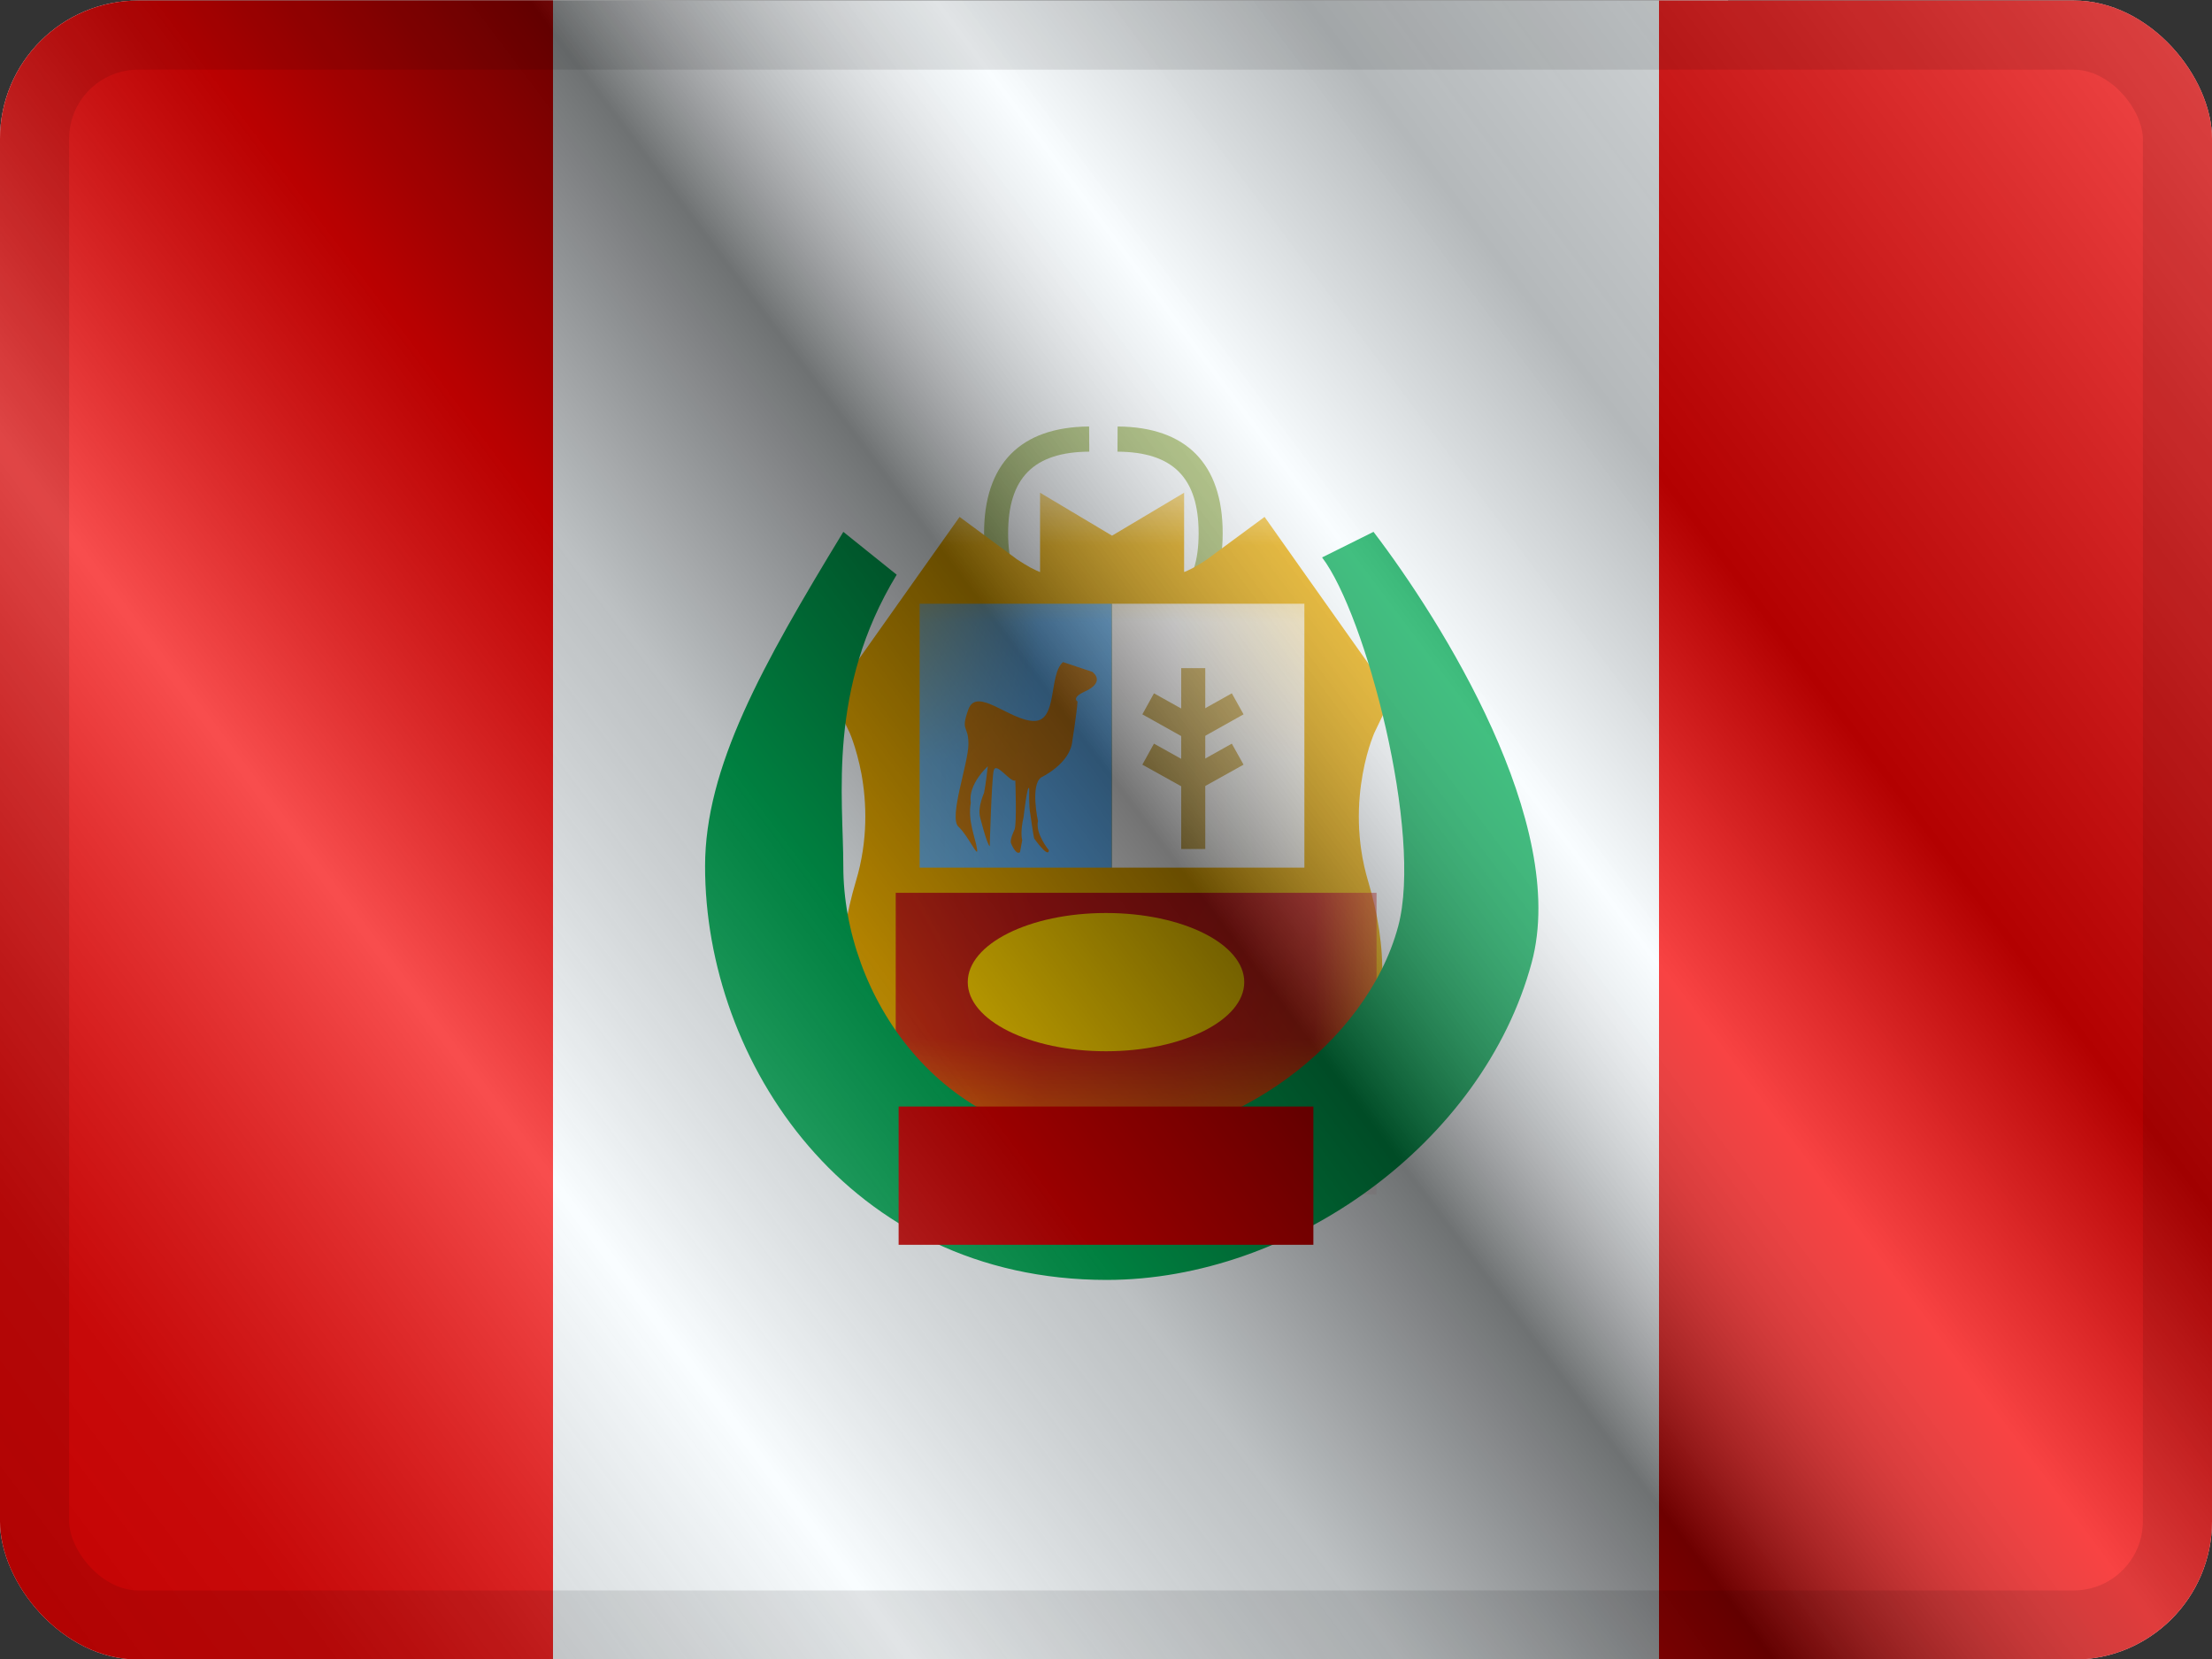 <svg width="16" height="12" viewBox="0 0 16 12" fill="none" xmlns="http://www.w3.org/2000/svg">
<rect x="0" y="0" width="16" height="12" fill="#333333" stroke="none"/>
<g clip-path="url(#clip0_12953_98222)">
<g clip-path="url(#clip1_12953_98222)">
<rect width="16" height="12" transform="translate(0 0.004)" fill="white"/>
<path fill-rule="evenodd" clip-rule="evenodd" d="M4 0.004H12.5V12.004H4V0.004Z" fill="#F7FCFF"/>
<path fill-rule="evenodd" clip-rule="evenodd" d="M12 0.004H16V12.004H12V0.004Z" fill="#F50101"/>
<path fill-rule="evenodd" clip-rule="evenodd" d="M0 0.004H4V12.004H0V0.004Z" fill="#F50101"/>
<path d="M7.87 4.376L7.887 4.557C7.388 4.608 7.118 4.364 7.118 3.857C7.118 3.355 7.382 3.088 7.878 3.085L7.879 3.267C7.477 3.269 7.292 3.457 7.292 3.857C7.292 4.254 7.471 4.417 7.87 4.376Z" fill="#A2BB6A"/>
<path d="M8.092 4.376L8.075 4.557C8.574 4.608 8.844 4.364 8.844 3.857C8.844 3.355 8.58 3.088 8.084 3.085L8.083 3.267C8.485 3.269 8.67 3.457 8.67 3.857C8.67 4.254 8.49 4.417 8.092 4.376Z" fill="#A2BB6A"/>
<mask id="path-8-outside-1_12953_98222" maskUnits="userSpaceOnUse" x="5.589" y="3.444" width="5" height="6" fill="black">
<rect fill="white" x="5.589" y="3.444" width="5" height="6"/>
<path fill-rule="evenodd" clip-rule="evenodd" d="M8.044 4.456C8.057 4.449 8.065 4.444 8.065 4.444V4.468C8.161 4.521 8.403 4.645 8.561 4.645C8.761 4.645 9.033 4.444 9.033 4.444L9.489 5.088C9.489 5.088 9.182 5.731 9.417 6.517C9.652 7.303 9.405 7.909 8.36 7.976C8.36 7.976 8.155 8.015 8.065 8.077V8.135C8.065 8.121 8.057 8.107 8.044 8.094C8.031 8.107 8.023 8.121 8.023 8.135V8.077C7.933 8.015 7.727 7.976 7.727 7.976C6.683 7.909 6.436 7.303 6.671 6.517C6.905 5.731 6.599 5.088 6.599 5.088L7.054 4.444C7.054 4.444 7.326 4.645 7.527 4.645C7.684 4.645 7.927 4.521 8.023 4.468V4.444C8.023 4.444 8.03 4.449 8.044 4.456Z"/>
</mask>
<path fill-rule="evenodd" clip-rule="evenodd" d="M8.044 4.456C8.057 4.449 8.065 4.444 8.065 4.444V4.468C8.161 4.521 8.403 4.645 8.561 4.645C8.761 4.645 9.033 4.444 9.033 4.444L9.489 5.088C9.489 5.088 9.182 5.731 9.417 6.517C9.652 7.303 9.405 7.909 8.36 7.976C8.36 7.976 8.155 8.015 8.065 8.077V8.135C8.065 8.121 8.057 8.107 8.044 8.094C8.031 8.107 8.023 8.121 8.023 8.135V8.077C7.933 8.015 7.727 7.976 7.727 7.976C6.683 7.909 6.436 7.303 6.671 6.517C6.905 5.731 6.599 5.088 6.599 5.088L7.054 4.444C7.054 4.444 7.326 4.645 7.527 4.645C7.684 4.645 7.927 4.521 8.023 4.468V4.444C8.023 4.444 8.03 4.449 8.044 4.456Z" fill="#E8AA00"/>
<path d="M8.065 4.444H8.565V3.564L7.808 4.015L8.065 4.444ZM8.044 4.456L7.797 4.891L8.044 5.031L8.29 4.891L8.044 4.456ZM8.065 4.468H7.564V4.763L7.823 4.906L8.065 4.468ZM9.033 4.444L9.441 4.155L9.147 3.739L8.736 4.042L9.033 4.444ZM9.489 5.088L9.94 5.303L10.067 5.038L9.897 4.799L9.489 5.088ZM9.417 6.517L8.938 6.66L8.938 6.66L9.417 6.517ZM8.36 7.976L8.328 7.477L8.297 7.479L8.267 7.485L8.36 7.976ZM8.065 8.077L7.78 7.666L7.564 7.815V8.077H8.065ZM8.044 8.094L8.394 7.737L8.044 7.394L7.694 7.737L8.044 8.094ZM8.023 8.077H8.523V7.815L8.307 7.666L8.023 8.077ZM7.727 7.976L7.82 7.485L7.79 7.479L7.759 7.477L7.727 7.976ZM6.599 5.088L6.19 4.799L6.021 5.038L6.147 5.303L6.599 5.088ZM7.054 4.444L7.351 4.042L6.941 3.739L6.646 4.155L7.054 4.444ZM8.023 4.468L8.265 4.906L8.523 4.763V4.468H8.023ZM8.023 4.444L8.279 4.015L7.523 3.564V4.444H8.023ZM8.065 4.444C7.808 4.015 7.808 4.015 7.808 4.015C7.808 4.015 7.809 4.015 7.809 4.015C7.809 4.015 7.809 4.015 7.809 4.015C7.809 4.015 7.809 4.015 7.809 4.015C7.809 4.015 7.809 4.015 7.809 4.015C7.809 4.015 7.809 4.015 7.809 4.015C7.809 4.015 7.809 4.014 7.809 4.014C7.809 4.014 7.809 4.014 7.809 4.014C7.809 4.014 7.809 4.015 7.808 4.015C7.806 4.017 7.802 4.019 7.797 4.021L8.29 4.891C8.299 4.886 8.306 4.883 8.311 4.88C8.313 4.878 8.315 4.877 8.317 4.876C8.318 4.875 8.319 4.875 8.319 4.875C8.319 4.874 8.32 4.874 8.32 4.874C8.32 4.874 8.32 4.874 8.32 4.874C8.32 4.874 8.32 4.874 8.32 4.874C8.32 4.874 8.32 4.874 8.32 4.874C8.32 4.874 8.32 4.874 8.32 4.874C8.321 4.874 8.321 4.874 8.321 4.874C8.321 4.874 8.321 4.874 8.065 4.444ZM8.565 4.468V4.444H7.564V4.468H8.565ZM7.823 4.906C7.88 4.937 7.983 4.991 8.1 5.039C8.202 5.081 8.378 5.145 8.561 5.145V4.145C8.582 4.145 8.584 4.149 8.56 4.142C8.54 4.137 8.512 4.127 8.479 4.114C8.411 4.086 8.346 4.052 8.306 4.03L7.823 4.906ZM8.561 5.145C8.795 5.145 9.008 5.04 9.11 4.985C9.172 4.951 9.225 4.918 9.262 4.893C9.281 4.881 9.297 4.87 9.308 4.862C9.314 4.858 9.319 4.855 9.323 4.852C9.324 4.851 9.326 4.85 9.327 4.849C9.328 4.848 9.329 4.848 9.329 4.848C9.329 4.847 9.33 4.847 9.33 4.847C9.33 4.847 9.33 4.847 9.33 4.847C9.33 4.847 9.33 4.847 9.33 4.847C9.33 4.847 9.33 4.847 9.033 4.444C8.736 4.042 8.736 4.042 8.736 4.042C8.736 4.042 8.737 4.042 8.737 4.042C8.737 4.042 8.737 4.042 8.737 4.042C8.737 4.042 8.737 4.042 8.737 4.041C8.738 4.041 8.738 4.041 8.738 4.041C8.738 4.041 8.738 4.041 8.738 4.041C8.737 4.041 8.736 4.042 8.734 4.044C8.73 4.047 8.723 4.052 8.713 4.058C8.693 4.071 8.665 4.088 8.635 4.105C8.603 4.122 8.575 4.135 8.553 4.142C8.528 4.151 8.533 4.145 8.561 4.145V5.145ZM8.625 4.733L9.081 5.377L9.897 4.799L9.441 4.155L8.625 4.733ZM9.489 5.088C9.038 4.872 9.038 4.873 9.038 4.873C9.038 4.873 9.037 4.873 9.037 4.873C9.037 4.873 9.037 4.874 9.037 4.874C9.037 4.874 9.037 4.875 9.036 4.876C9.036 4.877 9.035 4.878 9.034 4.88C9.033 4.883 9.031 4.887 9.029 4.891C9.025 4.9 9.02 4.911 9.014 4.925C9.003 4.953 8.988 4.991 8.972 5.037C8.94 5.13 8.902 5.259 8.873 5.418C8.815 5.733 8.792 6.173 8.938 6.66L9.896 6.374C9.807 6.075 9.82 5.8 9.857 5.597C9.875 5.497 9.899 5.416 9.917 5.364C9.926 5.338 9.934 5.319 9.938 5.308C9.94 5.303 9.942 5.3 9.942 5.299C9.942 5.299 9.942 5.299 9.942 5.299C9.942 5.3 9.942 5.3 9.941 5.301C9.941 5.301 9.941 5.301 9.941 5.302C9.941 5.302 9.941 5.302 9.941 5.302C9.941 5.302 9.94 5.303 9.94 5.303C9.94 5.303 9.94 5.303 9.489 5.088ZM8.938 6.66C9.037 6.99 8.997 7.167 8.945 7.249C8.902 7.317 8.768 7.449 8.328 7.477L8.393 8.475C8.997 8.436 9.508 8.231 9.791 7.783C10.065 7.348 10.032 6.829 9.896 6.374L8.938 6.66ZM8.36 7.976C8.267 7.485 8.267 7.485 8.267 7.485C8.267 7.485 8.267 7.485 8.267 7.485C8.267 7.485 8.267 7.485 8.267 7.485C8.266 7.485 8.266 7.485 8.266 7.485C8.266 7.485 8.265 7.485 8.265 7.485C8.264 7.485 8.263 7.486 8.261 7.486C8.259 7.486 8.255 7.487 8.251 7.488C8.242 7.49 8.231 7.492 8.217 7.495C8.191 7.501 8.153 7.51 8.111 7.522C8.049 7.539 7.901 7.583 7.78 7.666L8.349 8.489C8.325 8.505 8.314 8.508 8.33 8.501C8.342 8.497 8.359 8.491 8.381 8.485C8.402 8.479 8.422 8.474 8.436 8.471C8.443 8.469 8.449 8.468 8.452 8.468C8.453 8.467 8.454 8.467 8.455 8.467C8.455 8.467 8.455 8.467 8.455 8.467C8.455 8.467 8.455 8.467 8.454 8.467C8.454 8.467 8.454 8.467 8.454 8.467C8.454 8.467 8.454 8.467 8.454 8.467C8.454 8.467 8.454 8.467 8.454 8.467C8.454 8.467 8.454 8.467 8.36 7.976ZM8.565 8.135V8.077H7.564V8.135H8.565ZM7.694 8.451C7.659 8.417 7.564 8.31 7.564 8.135H8.565C8.565 7.932 8.455 7.797 8.394 7.737L7.694 8.451ZM7.694 7.737C7.633 7.797 7.523 7.932 7.523 8.135H8.523C8.523 8.31 8.429 8.417 8.394 8.451L7.694 7.737ZM8.523 8.135V8.077H7.523V8.135H8.523ZM7.727 7.976C7.634 8.467 7.634 8.467 7.634 8.467C7.634 8.467 7.634 8.467 7.634 8.467C7.634 8.467 7.633 8.467 7.633 8.467C7.633 8.467 7.633 8.467 7.633 8.467C7.633 8.467 7.633 8.467 7.633 8.467C7.633 8.467 7.633 8.467 7.633 8.467C7.633 8.467 7.634 8.467 7.636 8.468C7.639 8.468 7.644 8.469 7.651 8.471C7.666 8.474 7.686 8.479 7.706 8.485C7.728 8.491 7.746 8.497 7.758 8.501C7.774 8.508 7.763 8.505 7.739 8.489L8.307 7.666C8.187 7.583 8.039 7.539 7.976 7.522C7.934 7.51 7.897 7.501 7.87 7.495C7.856 7.492 7.845 7.49 7.837 7.488C7.832 7.487 7.829 7.486 7.826 7.486C7.825 7.486 7.824 7.485 7.823 7.485C7.822 7.485 7.822 7.485 7.821 7.485C7.821 7.485 7.821 7.485 7.821 7.485C7.821 7.485 7.821 7.485 7.821 7.485C7.821 7.485 7.821 7.485 7.821 7.485C7.821 7.485 7.82 7.485 7.727 7.976ZM6.191 6.374C6.055 6.829 6.022 7.348 6.296 7.783C6.579 8.231 7.09 8.436 7.695 8.475L7.759 7.477C7.32 7.449 7.185 7.317 7.142 7.249C7.09 7.167 7.051 6.99 7.15 6.66L6.191 6.374ZM6.599 5.088C6.147 5.303 6.147 5.303 6.147 5.303C6.147 5.303 6.147 5.302 6.147 5.302C6.147 5.302 6.147 5.302 6.147 5.302C6.146 5.301 6.146 5.301 6.146 5.301C6.146 5.3 6.146 5.3 6.146 5.299C6.145 5.299 6.145 5.299 6.145 5.299C6.146 5.3 6.147 5.303 6.149 5.308C6.154 5.319 6.161 5.338 6.17 5.364C6.188 5.416 6.212 5.497 6.231 5.597C6.268 5.8 6.281 6.075 6.191 6.374L7.15 6.66C7.295 6.173 7.272 5.733 7.214 5.418C7.186 5.259 7.147 5.13 7.115 5.037C7.099 4.991 7.085 4.953 7.073 4.925C7.067 4.911 7.062 4.9 7.058 4.891C7.056 4.887 7.055 4.883 7.053 4.88C7.053 4.878 7.052 4.877 7.051 4.876C7.051 4.875 7.051 4.874 7.05 4.874C7.05 4.874 7.05 4.873 7.05 4.873C7.05 4.873 7.05 4.873 7.05 4.873C7.05 4.873 7.05 4.872 6.599 5.088ZM6.646 4.155L6.19 4.799L7.007 5.377L7.462 4.733L6.646 4.155ZM7.527 4.145C7.554 4.145 7.559 4.151 7.534 4.142C7.513 4.135 7.485 4.122 7.453 4.105C7.422 4.088 7.395 4.071 7.375 4.058C7.365 4.052 7.358 4.047 7.353 4.044C7.351 4.042 7.35 4.041 7.35 4.041C7.349 4.041 7.349 4.041 7.35 4.041C7.35 4.041 7.35 4.041 7.35 4.041C7.35 4.042 7.351 4.042 7.351 4.042C7.351 4.042 7.351 4.042 7.351 4.042C7.351 4.042 7.351 4.042 7.351 4.042C7.351 4.042 7.351 4.042 7.054 4.444C6.757 4.847 6.757 4.847 6.757 4.847C6.757 4.847 6.757 4.847 6.757 4.847C6.758 4.847 6.758 4.847 6.758 4.847C6.758 4.847 6.758 4.847 6.758 4.848C6.759 4.848 6.76 4.848 6.76 4.849C6.761 4.85 6.763 4.851 6.765 4.852C6.769 4.855 6.773 4.858 6.779 4.862C6.791 4.87 6.806 4.881 6.825 4.893C6.862 4.918 6.915 4.951 6.978 4.985C7.08 5.04 7.293 5.145 7.527 5.145V4.145ZM7.782 4.03C7.742 4.052 7.676 4.086 7.609 4.114C7.575 4.127 7.548 4.137 7.527 4.142C7.504 4.149 7.506 4.145 7.527 4.145V5.145C7.709 5.145 7.886 5.081 7.987 5.039C8.104 4.991 8.208 4.937 8.265 4.906L7.782 4.03ZM8.523 4.468V4.444H7.523V4.468H8.523ZM8.023 4.444C7.767 4.874 7.767 4.874 7.767 4.874C7.767 4.874 7.767 4.874 7.767 4.874C7.767 4.874 7.767 4.874 7.767 4.874C7.767 4.874 7.767 4.874 7.767 4.874C7.767 4.874 7.767 4.874 7.767 4.874C7.767 4.874 7.767 4.874 7.768 4.874C7.768 4.874 7.768 4.874 7.768 4.875C7.769 4.875 7.77 4.875 7.771 4.876C7.772 4.877 7.774 4.878 7.777 4.88C7.782 4.883 7.789 4.886 7.797 4.891L8.29 4.021C8.285 4.019 8.282 4.017 8.28 4.015C8.279 4.015 8.278 4.014 8.278 4.014C8.278 4.014 8.278 4.014 8.278 4.014C8.278 4.014 8.278 4.015 8.279 4.015C8.279 4.015 8.279 4.015 8.279 4.015C8.279 4.015 8.279 4.015 8.279 4.015C8.279 4.015 8.279 4.015 8.279 4.015C8.279 4.015 8.279 4.015 8.279 4.015C8.279 4.015 8.279 4.015 8.279 4.015C8.279 4.015 8.279 4.015 8.023 4.444Z" fill="#E8AA00" mask="url(#path-8-outside-1_12953_98222)"/>
<mask id="mask0_12953_98222" style="mask-type:luminance" maskUnits="userSpaceOnUse" x="6" y="3" width="5" height="6">
<mask id="path-10-outside-2_12953_98222" maskUnits="userSpaceOnUse" x="5.589" y="3.444" width="5" height="6" fill="black">
<rect fill="white" x="5.589" y="3.444" width="5" height="6"/>
<path fill-rule="evenodd" clip-rule="evenodd" d="M8.044 4.456C8.057 4.449 8.065 4.444 8.065 4.444V4.468C8.161 4.521 8.403 4.645 8.561 4.645C8.761 4.645 9.033 4.444 9.033 4.444L9.489 5.088C9.489 5.088 9.182 5.731 9.417 6.517C9.652 7.303 9.405 7.909 8.36 7.976C8.36 7.976 8.155 8.015 8.065 8.077V8.135C8.065 8.121 8.057 8.107 8.044 8.094C8.031 8.107 8.023 8.121 8.023 8.135V8.077C7.933 8.015 7.727 7.976 7.727 7.976C6.683 7.909 6.436 7.303 6.671 6.517C6.905 5.731 6.599 5.088 6.599 5.088L7.054 4.444C7.054 4.444 7.326 4.645 7.527 4.645C7.684 4.645 7.927 4.521 8.023 4.468V4.444C8.023 4.444 8.03 4.449 8.044 4.456Z"/>
</mask>
<path fill-rule="evenodd" clip-rule="evenodd" d="M8.044 4.456C8.057 4.449 8.065 4.444 8.065 4.444V4.468C8.161 4.521 8.403 4.645 8.561 4.645C8.761 4.645 9.033 4.444 9.033 4.444L9.489 5.088C9.489 5.088 9.182 5.731 9.417 6.517C9.652 7.303 9.405 7.909 8.36 7.976C8.36 7.976 8.155 8.015 8.065 8.077V8.135C8.065 8.121 8.057 8.107 8.044 8.094C8.031 8.107 8.023 8.121 8.023 8.135V8.077C7.933 8.015 7.727 7.976 7.727 7.976C6.683 7.909 6.436 7.303 6.671 6.517C6.905 5.731 6.599 5.088 6.599 5.088L7.054 4.444C7.054 4.444 7.326 4.645 7.527 4.645C7.684 4.645 7.927 4.521 8.023 4.468V4.444C8.023 4.444 8.03 4.449 8.044 4.456Z" fill="white"/>
<path d="M8.065 4.444H8.565V3.564L7.808 4.015L8.065 4.444ZM8.044 4.456L7.797 4.891L8.044 5.031L8.29 4.891L8.044 4.456ZM8.065 4.468H7.564V4.763L7.823 4.906L8.065 4.468ZM9.033 4.444L9.441 4.155L9.147 3.739L8.736 4.042L9.033 4.444ZM9.489 5.088L9.94 5.303L10.067 5.038L9.897 4.799L9.489 5.088ZM9.417 6.517L8.938 6.66L8.938 6.66L9.417 6.517ZM8.36 7.976L8.328 7.477L8.297 7.479L8.267 7.485L8.36 7.976ZM8.065 8.077L7.78 7.666L7.564 7.815V8.077H8.065ZM8.044 8.094L8.394 7.737L8.044 7.394L7.694 7.737L8.044 8.094ZM8.023 8.077H8.523V7.815L8.307 7.666L8.023 8.077ZM7.727 7.976L7.82 7.485L7.79 7.479L7.759 7.477L7.727 7.976ZM6.599 5.088L6.19 4.799L6.021 5.038L6.147 5.303L6.599 5.088ZM7.054 4.444L7.351 4.042L6.941 3.739L6.646 4.155L7.054 4.444ZM8.023 4.468L8.265 4.906L8.523 4.763V4.468H8.023ZM8.023 4.444L8.279 4.015L7.523 3.564V4.444H8.023ZM8.065 4.444C7.808 4.015 7.808 4.015 7.808 4.015C7.808 4.015 7.809 4.015 7.809 4.015C7.809 4.015 7.809 4.015 7.809 4.015C7.809 4.015 7.809 4.015 7.809 4.015C7.809 4.015 7.809 4.015 7.809 4.015C7.809 4.015 7.809 4.015 7.809 4.015C7.809 4.015 7.809 4.014 7.809 4.014C7.809 4.014 7.809 4.014 7.809 4.014C7.809 4.014 7.809 4.015 7.808 4.015C7.806 4.017 7.802 4.019 7.797 4.021L8.29 4.891C8.299 4.886 8.306 4.883 8.311 4.88C8.313 4.878 8.315 4.877 8.317 4.876C8.318 4.875 8.319 4.875 8.319 4.875C8.319 4.874 8.32 4.874 8.32 4.874C8.32 4.874 8.32 4.874 8.32 4.874C8.32 4.874 8.32 4.874 8.32 4.874C8.32 4.874 8.32 4.874 8.32 4.874C8.32 4.874 8.32 4.874 8.32 4.874C8.321 4.874 8.321 4.874 8.321 4.874C8.321 4.874 8.321 4.874 8.065 4.444ZM8.565 4.468V4.444H7.564V4.468H8.565ZM7.823 4.906C7.88 4.937 7.983 4.991 8.1 5.039C8.202 5.081 8.378 5.145 8.561 5.145V4.145C8.582 4.145 8.584 4.149 8.56 4.142C8.54 4.137 8.512 4.127 8.479 4.114C8.411 4.086 8.346 4.052 8.306 4.03L7.823 4.906ZM8.561 5.145C8.795 5.145 9.008 5.04 9.11 4.985C9.172 4.951 9.225 4.918 9.262 4.893C9.281 4.881 9.297 4.87 9.308 4.862C9.314 4.858 9.319 4.855 9.323 4.852C9.324 4.851 9.326 4.85 9.327 4.849C9.328 4.848 9.329 4.848 9.329 4.848C9.329 4.847 9.33 4.847 9.33 4.847C9.33 4.847 9.33 4.847 9.33 4.847C9.33 4.847 9.33 4.847 9.33 4.847C9.33 4.847 9.33 4.847 9.033 4.444C8.736 4.042 8.736 4.042 8.736 4.042C8.736 4.042 8.737 4.042 8.737 4.042C8.737 4.042 8.737 4.042 8.737 4.042C8.737 4.042 8.737 4.042 8.737 4.041C8.738 4.041 8.738 4.041 8.738 4.041C8.738 4.041 8.738 4.041 8.738 4.041C8.737 4.041 8.736 4.042 8.734 4.044C8.73 4.047 8.723 4.052 8.713 4.058C8.693 4.071 8.665 4.088 8.635 4.105C8.603 4.122 8.575 4.135 8.553 4.142C8.528 4.151 8.533 4.145 8.561 4.145V5.145ZM8.625 4.733L9.081 5.377L9.897 4.799L9.441 4.155L8.625 4.733ZM9.489 5.088C9.038 4.872 9.038 4.873 9.038 4.873C9.038 4.873 9.037 4.873 9.037 4.873C9.037 4.873 9.037 4.874 9.037 4.874C9.037 4.874 9.037 4.875 9.036 4.876C9.036 4.877 9.035 4.878 9.034 4.88C9.033 4.883 9.031 4.887 9.029 4.891C9.025 4.9 9.02 4.911 9.014 4.925C9.003 4.953 8.988 4.991 8.972 5.037C8.94 5.13 8.902 5.259 8.873 5.418C8.815 5.733 8.792 6.173 8.938 6.66L9.896 6.374C9.807 6.075 9.82 5.8 9.857 5.597C9.875 5.497 9.899 5.416 9.917 5.364C9.926 5.338 9.934 5.319 9.938 5.308C9.94 5.303 9.942 5.3 9.942 5.299C9.942 5.299 9.942 5.299 9.942 5.299C9.942 5.3 9.942 5.3 9.941 5.301C9.941 5.301 9.941 5.301 9.941 5.302C9.941 5.302 9.941 5.302 9.941 5.302C9.941 5.302 9.94 5.303 9.94 5.303C9.94 5.303 9.94 5.303 9.489 5.088ZM8.938 6.66C9.037 6.99 8.997 7.167 8.945 7.249C8.902 7.317 8.768 7.449 8.328 7.477L8.393 8.475C8.997 8.436 9.508 8.231 9.791 7.783C10.065 7.348 10.032 6.829 9.896 6.374L8.938 6.66ZM8.36 7.976C8.267 7.485 8.267 7.485 8.267 7.485C8.267 7.485 8.267 7.485 8.267 7.485C8.267 7.485 8.267 7.485 8.267 7.485C8.266 7.485 8.266 7.485 8.266 7.485C8.266 7.485 8.265 7.485 8.265 7.485C8.264 7.485 8.263 7.486 8.261 7.486C8.259 7.486 8.255 7.487 8.251 7.488C8.242 7.49 8.231 7.492 8.217 7.495C8.191 7.501 8.153 7.51 8.111 7.522C8.049 7.539 7.901 7.583 7.78 7.666L8.349 8.489C8.325 8.505 8.314 8.508 8.33 8.501C8.342 8.497 8.359 8.491 8.381 8.485C8.402 8.479 8.422 8.474 8.436 8.471C8.443 8.469 8.449 8.468 8.452 8.468C8.453 8.467 8.454 8.467 8.455 8.467C8.455 8.467 8.455 8.467 8.455 8.467C8.455 8.467 8.455 8.467 8.454 8.467C8.454 8.467 8.454 8.467 8.454 8.467C8.454 8.467 8.454 8.467 8.454 8.467C8.454 8.467 8.454 8.467 8.454 8.467C8.454 8.467 8.454 8.467 8.36 7.976ZM8.565 8.135V8.077H7.564V8.135H8.565ZM7.694 8.451C7.659 8.417 7.564 8.31 7.564 8.135H8.565C8.565 7.932 8.455 7.797 8.394 7.737L7.694 8.451ZM7.694 7.737C7.633 7.797 7.523 7.932 7.523 8.135H8.523C8.523 8.31 8.429 8.417 8.394 8.451L7.694 7.737ZM8.523 8.135V8.077H7.523V8.135H8.523ZM7.727 7.976C7.634 8.467 7.634 8.467 7.634 8.467C7.634 8.467 7.634 8.467 7.634 8.467C7.634 8.467 7.633 8.467 7.633 8.467C7.633 8.467 7.633 8.467 7.633 8.467C7.633 8.467 7.633 8.467 7.633 8.467C7.633 8.467 7.633 8.467 7.633 8.467C7.633 8.467 7.634 8.467 7.636 8.468C7.639 8.468 7.644 8.469 7.651 8.471C7.666 8.474 7.686 8.479 7.706 8.485C7.728 8.491 7.746 8.497 7.758 8.501C7.774 8.508 7.763 8.505 7.739 8.489L8.307 7.666C8.187 7.583 8.039 7.539 7.976 7.522C7.934 7.51 7.897 7.501 7.87 7.495C7.856 7.492 7.845 7.49 7.837 7.488C7.832 7.487 7.829 7.486 7.826 7.486C7.825 7.486 7.824 7.485 7.823 7.485C7.822 7.485 7.822 7.485 7.821 7.485C7.821 7.485 7.821 7.485 7.821 7.485C7.821 7.485 7.821 7.485 7.821 7.485C7.821 7.485 7.821 7.485 7.821 7.485C7.821 7.485 7.82 7.485 7.727 7.976ZM6.191 6.374C6.055 6.829 6.022 7.348 6.296 7.783C6.579 8.231 7.09 8.436 7.695 8.475L7.759 7.477C7.32 7.449 7.185 7.317 7.142 7.249C7.09 7.167 7.051 6.99 7.15 6.66L6.191 6.374ZM6.599 5.088C6.147 5.303 6.147 5.303 6.147 5.303C6.147 5.303 6.147 5.302 6.147 5.302C6.147 5.302 6.147 5.302 6.147 5.302C6.146 5.301 6.146 5.301 6.146 5.301C6.146 5.3 6.146 5.3 6.146 5.299C6.145 5.299 6.145 5.299 6.145 5.299C6.146 5.3 6.147 5.303 6.149 5.308C6.154 5.319 6.161 5.338 6.17 5.364C6.188 5.416 6.212 5.497 6.231 5.597C6.268 5.8 6.281 6.075 6.191 6.374L7.15 6.66C7.295 6.173 7.272 5.733 7.214 5.418C7.186 5.259 7.147 5.13 7.115 5.037C7.099 4.991 7.085 4.953 7.073 4.925C7.067 4.911 7.062 4.9 7.058 4.891C7.056 4.887 7.055 4.883 7.053 4.88C7.053 4.878 7.052 4.877 7.051 4.876C7.051 4.875 7.051 4.874 7.05 4.874C7.05 4.874 7.05 4.873 7.05 4.873C7.05 4.873 7.05 4.873 7.05 4.873C7.05 4.873 7.05 4.872 6.599 5.088ZM6.646 4.155L6.19 4.799L7.007 5.377L7.462 4.733L6.646 4.155ZM7.527 4.145C7.554 4.145 7.559 4.151 7.534 4.142C7.513 4.135 7.485 4.122 7.453 4.105C7.422 4.088 7.395 4.071 7.375 4.058C7.365 4.052 7.358 4.047 7.353 4.044C7.351 4.042 7.35 4.041 7.35 4.041C7.349 4.041 7.349 4.041 7.35 4.041C7.35 4.041 7.35 4.041 7.35 4.041C7.35 4.042 7.351 4.042 7.351 4.042C7.351 4.042 7.351 4.042 7.351 4.042C7.351 4.042 7.351 4.042 7.351 4.042C7.351 4.042 7.351 4.042 7.054 4.444C6.757 4.847 6.757 4.847 6.757 4.847C6.757 4.847 6.757 4.847 6.757 4.847C6.758 4.847 6.758 4.847 6.758 4.847C6.758 4.847 6.758 4.847 6.758 4.848C6.759 4.848 6.76 4.848 6.76 4.849C6.761 4.85 6.763 4.851 6.765 4.852C6.769 4.855 6.773 4.858 6.779 4.862C6.791 4.87 6.806 4.881 6.825 4.893C6.862 4.918 6.915 4.951 6.978 4.985C7.08 5.04 7.293 5.145 7.527 5.145V4.145ZM7.782 4.03C7.742 4.052 7.676 4.086 7.609 4.114C7.575 4.127 7.548 4.137 7.527 4.142C7.504 4.149 7.506 4.145 7.527 4.145V5.145C7.709 5.145 7.886 5.081 7.987 5.039C8.104 4.991 8.208 4.937 8.265 4.906L7.782 4.03ZM8.523 4.468V4.444H7.523V4.468H8.523ZM8.023 4.444C7.767 4.874 7.767 4.874 7.767 4.874C7.767 4.874 7.767 4.874 7.767 4.874C7.767 4.874 7.767 4.874 7.767 4.874C7.767 4.874 7.767 4.874 7.767 4.874C7.767 4.874 7.767 4.874 7.767 4.874C7.767 4.874 7.767 4.874 7.768 4.874C7.768 4.874 7.768 4.874 7.768 4.875C7.769 4.875 7.77 4.875 7.771 4.876C7.772 4.877 7.774 4.878 7.777 4.88C7.782 4.883 7.789 4.886 7.797 4.891L8.29 4.021C8.285 4.019 8.282 4.017 8.28 4.015C8.279 4.015 8.278 4.014 8.278 4.014C8.278 4.014 8.278 4.014 8.278 4.014C8.278 4.014 8.278 4.015 8.279 4.015C8.279 4.015 8.279 4.015 8.279 4.015C8.279 4.015 8.279 4.015 8.279 4.015C8.279 4.015 8.279 4.015 8.279 4.015C8.279 4.015 8.279 4.015 8.279 4.015C8.279 4.015 8.279 4.015 8.279 4.015C8.279 4.015 8.279 4.015 8.023 4.444Z" fill="white" mask="url(#path-10-outside-2_12953_98222)"/>
</mask>
<g mask="url(#mask0_12953_98222)">
<rect x="6.652" y="4.367" width="1.391" height="1.909" fill="#67BAFF"/>
<rect x="8.044" y="4.367" width="1.391" height="1.909" fill="white"/>
<rect x="6.479" y="6.458" width="3.478" height="2.182" fill="#C51918"/>
<path d="M8.718 6.141H8.544V4.833H8.718V6.141Z" fill="#C9A951"/>
<path d="M8.648 5.547L8.563 5.698L8.263 5.531L8.347 5.379L8.648 5.547Z" fill="#C9A951"/>
<path d="M8.648 5.183L8.563 5.335L8.263 5.167L8.347 5.015L8.648 5.183Z" fill="#C9A951"/>
<path d="M8.61 5.547L8.695 5.698L8.995 5.531L8.91 5.379L8.61 5.547Z" fill="#C9A951"/>
<path d="M8.61 5.183L8.695 5.335L8.995 5.167L8.91 5.015L8.61 5.183Z" fill="#C9A951"/>
<path fill-rule="evenodd" clip-rule="evenodd" d="M7.689 4.789C7.584 4.88 7.652 5.215 7.48 5.215C7.308 5.215 7.066 4.964 7.005 5.13C6.945 5.296 7.005 5.24 7.005 5.381C7.005 5.522 6.86 5.914 6.933 5.98C7.005 6.046 7.08 6.221 7.067 6.139C7.054 6.057 6.999 5.937 7.022 5.807C7 5.672 7.145 5.543 7.145 5.543C7.145 5.543 7.129 5.683 7.118 5.735C7.118 5.735 7.07 5.84 7.089 5.91C7.089 5.91 7.138 6.107 7.159 6.121C7.159 6.121 7.172 5.654 7.187 5.577C7.202 5.5 7.308 5.664 7.344 5.645C7.344 5.645 7.356 5.964 7.338 6.002C7.338 6.002 7.3 6.078 7.314 6.102C7.314 6.102 7.349 6.189 7.378 6.164C7.378 6.164 7.379 6.162 7.394 6.077C7.394 6.077 7.377 6.026 7.404 5.909C7.404 5.909 7.433 5.652 7.445 5.707C7.445 5.707 7.44 5.829 7.453 5.891C7.453 5.891 7.475 6.047 7.48 6.064C7.48 6.064 7.584 6.213 7.587 6.15C7.587 6.15 7.487 6.03 7.508 5.939C7.508 5.939 7.451 5.68 7.531 5.623C7.531 5.623 7.744 5.524 7.757 5.355C7.757 5.355 7.788 5.163 7.794 5.074C7.794 5.074 7.747 5.049 7.844 5.003C7.844 5.003 7.999 4.943 7.902 4.86" fill="#D18219"/>
</g>
<path d="M6.1 3.847L6.486 4.157C5.983 4.985 6.1 5.765 6.1 6.267C6.1 7.191 6.794 8.258 8.005 8.258C8.905 8.258 9.882 7.558 10.113 6.702C10.295 6.029 9.878 4.445 9.563 4.032L9.935 3.847C10.424 4.488 11.35 5.958 11.079 6.963C10.727 8.268 9.344 9.258 8.005 9.258C6.13 9.258 5.1 7.676 5.1 6.267C5.1 5.551 5.509 4.818 6.1 3.847Z" fill="#00A854"/>
<path fill-rule="evenodd" clip-rule="evenodd" d="M8 7.604C8.552 7.604 9 7.38 9 7.104C9 6.827 8.552 6.604 8 6.604C7.448 6.604 7 6.827 7 7.104C7 7.38 7.448 7.604 8 7.604Z" fill="#FDD200"/>
<rect x="6.5" y="8.004" width="3" height="1" fill="#CA0000"/>
</g>
<rect y="0.004" width="16" height="12" fill="url(#paint0_linear_12953_98222)" style="mix-blend-mode:overlay"/>
</g>
<rect x="0.25" y="0.254" width="15.5" height="11.5" rx="0.75" stroke="black" stroke-opacity="0.1" stroke-width="0.5" style="mix-blend-mode:multiply"/>
<defs>
<linearGradient id="paint0_linear_12953_98222" x1="16" y1="0.004" x2="8.04902e-07" y2="12.004" gradientUnits="userSpaceOnUse">
<stop stop-color="white" stop-opacity="0.3"/>
<stop offset="0.263" stop-opacity="0.27"/>
<stop offset="0.37" stop-color="white" stop-opacity="0.26"/>
<stop offset="0.487" stop-opacity="0.55"/>
<stop offset="0.594" stop-opacity="0.24"/>
<stop offset="0.736" stop-color="white" stop-opacity="0.3"/>
<stop offset="0.901" stop-color="#272727" stop-opacity="0.22"/>
<stop offset="1" stop-opacity="0.2"/>
</linearGradient>
<clipPath id="clip0_12953_98222">
<rect y="0.004" width="16" height="12" rx="1" fill="white"/>
</clipPath>
<clipPath id="clip1_12953_98222">
<rect width="16" height="12" fill="white" transform="translate(0 0.004)"/>
</clipPath>
</defs>
</svg>
